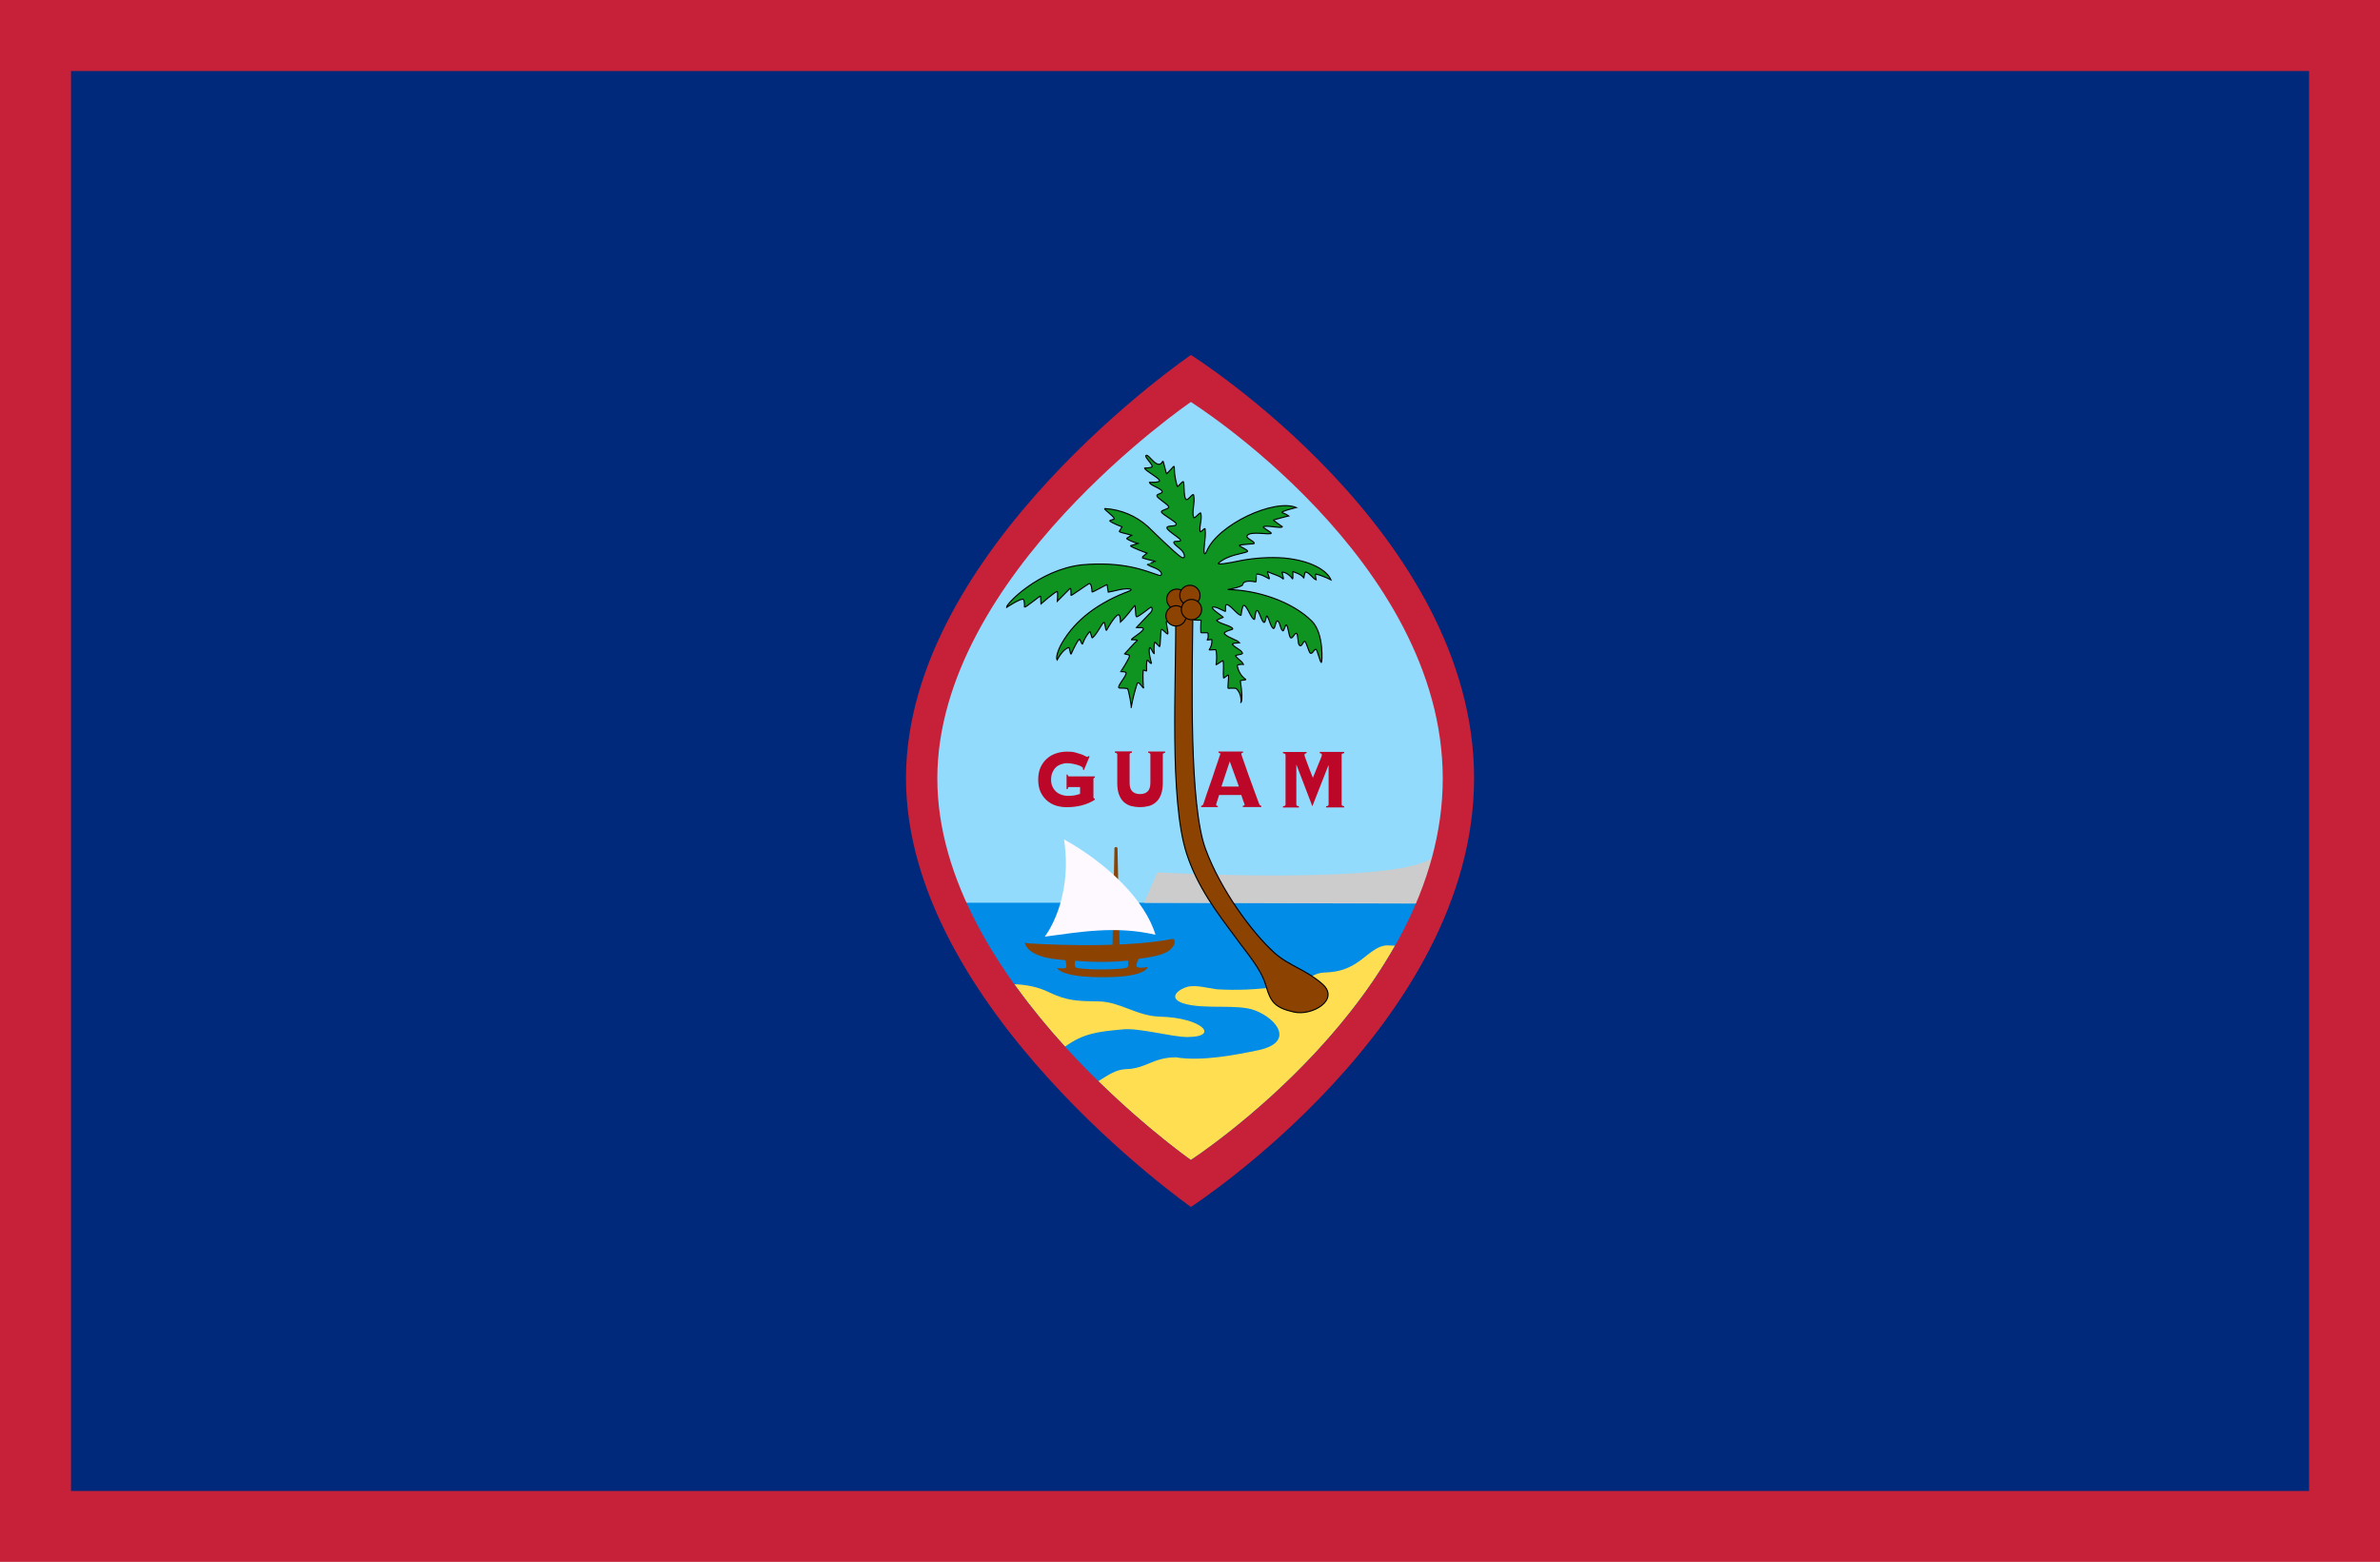 <?xml version="1.0" encoding="UTF-8"?>
<svg id="Layer_2" data-name="Layer 2" xmlns="http://www.w3.org/2000/svg" viewBox="0 0 304.62 199.94">
  <defs>
    <style>
      .cls-1 {
        fill: #92dbfc;
      }

      .cls-1, .cls-2, .cls-3, .cls-4, .cls-5, .cls-6, .cls-7, .cls-8, .cls-9, .cls-10, .cls-11 {
        fill-rule: evenodd;
      }

      .cls-2 {
        fill: #c62139;
      }

      .cls-3 {
        fill: #bd0728;
      }

      .cls-4, .cls-5, .cls-12 {
        fill: #8c4200;
      }

      .cls-5, .cls-12, .cls-9 {
        stroke: #000;
        stroke-width: .14px;
      }

      .cls-6 {
        fill: #fdf9ff;
      }

      .cls-12 {
        stroke-linecap: round;
        stroke-linejoin: round;
      }

      .cls-7 {
        fill: #ffde52;
      }

      .cls-8 {
        fill: #00297b;
      }

      .cls-9 {
        fill: #109421;
      }

      .cls-10 {
        fill: #ccc;
      }

      .cls-11 {
        fill: #008ce7;
      }
    </style>
  </defs>
  <g id="United_State_FLAG" data-name="United State FLAG">
    <g>
      <path class="cls-2" d="M0,0h304.62v199.94H0V0Z"/>
      <path class="cls-8" d="M9.09,9.09h286.45v181.77H9.09V9.09Z"/>
      <path class="cls-1" d="M152.42,48.45s-34.46,25.11-34.46,51.19,34.46,51.86,34.46,51.86c0,0,34.24-23.89,34.24-51.86s-34.24-51.19-34.24-51.19h0Z"/>
      <path class="cls-11" d="M121.77,115.56c8.97,19.72,30.65,35.94,30.65,35.94,0,0,22.07-15.4,30.76-35.94"/>
      <path class="cls-10" d="M183.31,109.86c-5.31,3.48-35.2,1.81-35.2,1.81l-1.67,3.9,35.59.1c.15-.54.5-1.17.63-1.71l.65-4.1Z"/>
      <path class="cls-7" d="M129.82,125.99c1.51.05,3.02.34,4.38,1,2.42,1.17,3.82,1.16,6.43,1.2,2.73.04,4.88,1.88,7.83,1.95,5.43.14,7.73,2.61,3.5,2.61-2,0-6.28-1.23-8.35-.97-3.14.29-4.96.51-7.29,2.2-2.32-2.54-4.49-5.21-6.49-7.99h0ZM140.58,138.4c1.35-.84,2.27-1.5,3.58-1.54,2.54-.07,3.41-1.51,6.35-1.51,3.34.56,7.86-.36,10.52-.91,4.7-.99,2.47-4-.38-5.09-2.3-.9-6.61-.05-9.29-.94-2.02-.73-.35-1.88.74-2.12,1.1-.19,2.27.15,3.64.35,2.56.15,5.12.04,7.65-.32,4.43-.62,4.25-1.81,6.39-1.84,1.56-.06,2.75-.49,3.82-1.19,1.25-.76,2.55-2.33,4.06-2.27l.89.04c-9.35,16.56-26.13,27.43-26.13,27.43,0,0-5.43-3.8-11.84-10.08h0Z"/>
      <path class="cls-4" d="M142.65,108.53c.13-.17.25-.1.38,0l.27,12.66h-.91l.25-12.66Z"/>
      <path class="cls-4" d="M131.64,120.76s11.47.8,18.51-.58c0,0,.59.36-.25,1.27-.85.91-3,1.1-4.18,1.3,0,0-.29.58-.26.89.03.3.75.27,1.1.2l.35-.06s-.17,1.14-4.51,1.29c-1.43.05-6.13.14-7.12-1.14,0,0,.86.06,1.09,0,.23-.06.06-.89-.02-1-.08-.12-3.04,0-4.61-1.32-.39-.38-.57-.78-.57-.92,0-.01.47.08.47.08h0ZM137.62,122.97s3.14.37,6.75,0c0,0,.1.63-.07.86-.16.24-4.34.42-6.44.09-.34-.1-.35-.48-.25-.95Z"/>
      <path class="cls-6" d="M133.72,119.9s3.64-4.56,2.47-12.45c5.62,3.13,10.4,7.84,11.7,12.21-5.1-1.18-9.6-.36-14.16.24h0Z"/>
      <path class="cls-2" d="M152.43,45.44s-36.47,24.86-36.47,54.18,36.47,54.88,36.47,54.88c0,0,36.24-23.46,36.24-54.88s-36.24-54.18-36.24-54.18ZM152.42,51.46s-32.45,22.12-32.45,48.2,32.45,48.83,32.45,48.83c0,0,32.24-20.87,32.24-48.83s-32.24-48.2-32.24-48.2h0Z"/>
      <path class="cls-5" d="M162.06,126.27c.58,2.05,1.2,2.75,3.55,3.28,2.33.53,5.88-1.55,3.68-3.55-2.1-1.87-4.31-2.35-6.19-4.04-2.91-2.64-6.91-8.12-8.81-13.29-2.08-5.66-1.72-21.58-1.62-29.64,0-.09.25-.15.28-.19.14-.18.26.05.05-1.13-.05-.3-.32-.62-.32-.92,0-.55-2.06.6-2.6,1.57-.13.22.4.86.4.98.07,7.74-.84,23.02,1.4,29.93,1.39,4.28,3.92,7.59,6.21,10.65,1.38,1.96,3.36,4.08,3.96,6.34h0Z"/>
      <path class="cls-9" d="M131,76.75c.15.18.13.98.13.98.12.06,2.06-1.52,2.06-1.45,0,.33.05,1.02.05,1.02,0,0,2.01-1.75,2.09-1.57.09.21,0,1.23,0,1.23l1.59-1.6c.18-.17.15.22.16.85,0,.11,2.19-1.48,2.33-1.5.29-.06.37.83.36,1.05-.01.16,2.02-1.06,1.93-.9l.15.94c.57-.07,1.92-.53,2.73-.41.26.04.25.15.02.25-3.91,1.45-6.93,3.64-8.68,6.68-.6,1.04-.78,1.94-.62,2.17,0,0,.7-1.39,1.5-1.6.1-.03.18.89.29.84,0,0,.6-1.39,1.03-1.9.12-.14.31.73.44.6,0,0,.31-.93.92-1.58.09-.09.25.88.34.8.64-.54,1.23-1.88,1.46-1.98.17-.12.2,1.11.35,1.01,0,0,.9-1.66,1.44-1.96.35-.2.34.91.34.91.69-.62,1.45-1.65,1.8-2.1.17-.21.08,1.35.25,1.42.23.08,1.71-1.2,1.88-1.23.11-.01.24.36-.05.67l-1.84,1.94c.35.06.49-.03.74.03.75.18-1.41,1.32-1.37,1.53,0,0,1.04-.02.69.17-.25.14-1.63,1.75-1.63,1.69,0-.03.69.01.69.2,0,.34-1.14,2.07-1.15,2.06-.06-.05.61-.07.7.1.17.32-1.17,1.72-.91,1.95.04.04.76.01,1.09.08.15.03.59,2.54.48,2.44.18-1.04.44-2.06.77-3.07.18-.43.77.65.81.55-.02,0-.12-1.53-.04-2.23.02-.2.45.2.44.02-.01-.42-.05-.88.05-1.29.07-.31.43.56.57.33,0,0-.44-1.52-.25-1.94.12-.28.41.68.6.72,0,0-.11-1.18.09-1.48l.6.59c.13-.19.1-2.03.23-2.2.1-.15.73.69.82.56.09-.12-.26-1.49-.18-1.59.11-.16.8.38.81.36.28-.25.27-.9.39-1.14.32-.65,2.13-.73,2.34-.27.1.23.03.51,0,.86.01,0,.91.07.91,0,0,0-.1.76-.04,1.6,0,.11.9-.03.92.09.08.79-.12.86-.12.86,0,.05.6-.09.61-.03.04.46-.08.92-.34,1.3-.05.06.85-.06.86.01.11.59.13,1.06.02,1.9,0,.06.87-.59.89-.52.14.7-.02,1.46.06,2.19.02.17.58-.5.64-.31.05.19-.13,1.58-.05,1.66,0,0,.95-.05,1.03.03.75.65.61,1.77.61,1.77.2-.14.13-1.5-.08-2.74-.02-.13.73-.08.7-.2,0,0-.82-.45-1.09-1.71-.06-.27.79-.21.79-.21-.24-.5-.65-.59-1-1.07-.11-.15.88-.23.88-.27,0-.47-.84-.7-1.28-1.2-.19-.21.91-.22.91-.22-.32-.41-1.38-.59-1.92-1.13-.29-.3,1.08-.59,1.06-.64-.15-.43-1.44-.57-2.06-1.06-.13-.1.82-.44.82-.44-.1-.18-2.15-1.42-1.11-1.31.45.05,1.34.62,1.41.54,0,0-.04-.73.05-.81.35-.33,1.53,1.39,1.93,1.32,0,0,.15-1.23.33-1.26.44-.07.96,1.79,1.39,1.79.06,0,.09-1.08.31-1.14.25-.07.53,1.21.85,1.49.29.26.3-1,.47-.76.29.39.36,1.19.76,1.55.26.23.3-1.11.59-.93.34.21.26.9.63,1.24.18.16.3-.88.5-.73.18.14.3,1.41.5,1.61.25.26.53-.67.79-.53.18.11.14,1.21.31,1.45.35.49.53-.6.76-.43.16.11.51,1.38.66,1.48.32.23.5-.58.75-.46.18.08.54,1.72.69,1.68.09-.03.34-3.73-1.22-5.29-2.53-2.54-7.07-4.01-10.77-4.05,0,0,1.86-.34,1.91-.62.1-.56,1.02-.5,1.67-.36.11.02.05-1,.07-1,.58-.02,1.09.3,1.64.6.17.1-.35-1.02-.17-.92.71.38,1.5.49,1.97.94.13.12-.14-.86-.14-.86.35-.08,1.05.39,1.32.83.14.21,0-1.14.1-.9,0,0,1.24.38,1.36.85,0,0,.1-.86.27-.81.49.12.93.88,1.31,1,0,0-.16-.77-.04-.74.93.22,1.94.74,1.94.74-.52-1.2-2.51-2.45-6-2.79-1.82-.13-3.65-.02-5.44.31-1.8.38-3.23.6-2.94.34,1.19-1.07,3.12-1.2,3.65-1.45.38-.18-1.28-.76-.95-.85.33-.07,1.81-.18,1.81-.18.32-.23-1.08-.68-.87-1.02.42-.67,2.89-.06,3.1-.32.07-.08-1.06-.7-1.02-.79.18-.34,2.38.25,2.44-.05,0,0-.67-.45-1.15-.83-.05-.05,1.97-.55,1.97-.55-.25-.17-.52-.3-.81-.4-.43-.15,1.77-.67,1.77-.67-2.79-1.17-10.02,2.15-11.46,5.59-.37.82-.39-.07-.3-.77.07-.75.18-1.41.09-2.09-.03-.2-.59.54-.64.34-.14-.73.29-1.53.09-2.34-.06-.27-.81.8-.91.53-.28-.75.2-1.8,0-2.84-.08-.4-.79.86-1.02.5-.28-.42-.16-1.97-.29-2.21-.1-.19-.74.75-.79.57-.85-2.85.28-3.2-1.36-1.6-.05.06-.42-1.68-.48-1.63-.67,1.32-1.77-.94-2.15-.73-.28.16.77,1.04.78,1.43,0,.19-.97.2-.97.2.02.32,1.85,1.24,1.91,1.59.05.3-1.29.23-1.29.23.04.4,1.56.77,1.64,1.2.05.23-.71.28-.69.52.04.36,1.47,1.08,1.52,1.45.03.25-.91.36-.94.6-.03.29,1.9,1.27,1.9,1.55,0,.38-.77.18-1.12.38-.5.27,1.58,1.38,1.67,1.7.07.27-.83.03-.86.28-.04.33,1.02.83,1.26,1.4.24.56,0,.7-.35.48-.7-.45-3.49-3.17-4.24-3.9-1.52-1.37-3.46-2.18-5.5-2.3-.23.06,1.19.98,1.2,1.31,0,.09-.64.21-.61.24.39.36,1.61.79,1.61.79l-.35.58c.08.17.66.21,1.58.5,0,0-.69.39-.64.43.49.36,1.44.62,1.44.62l-.94.29c-.05.16,2.11.95,2.11.95,0,0-.68.54-.65.56.16.15,1.75.49,1.75.49.03.02-1.12.35-1.11.36.42.38,1.57.5,1.84,1.14,0,0,.15.36-.3.29-1.79-.6-4.55-1.82-9.92-1.34-5.49.65-9.67,5.02-9.6,5.45,0,0,1.96-1.29,2.17-1.02h0Z"/>
      <circle class="cls-12" cx="150.63" cy="76.71" r="1.3"/>
      <circle class="cls-12" cx="150.52" cy="78.84" r="1.3"/>
      <circle class="cls-12" cx="152.3" cy="76.22" r="1.3"/>
      <circle class="cls-12" cx="152.5" cy="78.03" r="1.3"/>
      <path class="cls-3" d="M136.82,100.74c-.06,0-.1.03-.12.08-.02.05-.04.11-.05.19h-.14v-1.86h.14c.02.16.07.24.17.24h3.31v.16c-.12,0-.18.08-.18.23v2.21c0,.06,0,.11.02.16.02.05.05.07.11.07h.05v.16c-1.01.64-2.22.95-3.61.95-.47,0-.92-.07-1.36-.2-.44-.14-.82-.36-1.16-.65-.33-.29-.61-.66-.82-1.1-.2-.45-.3-.98-.3-1.58s.1-1.12.3-1.57c.21-.45.48-.82.82-1.12.34-.3.72-.52,1.15-.66.44-.15.9-.23,1.37-.23.19,0,.35,0,.49.01.14,0,.28.03.41.05.14.03.28.06.42.11.14.04.31.09.5.15.19.06.36.14.52.23.15.08.25.12.3.12.06,0,.11-.04.16-.11l.14.05-.73,1.75-.14-.09c.02-.05.02-.1.02-.15,0-.06-.06-.13-.19-.2-.13-.08-.29-.15-.48-.21-.19-.06-.41-.11-.66-.16-.24-.05-.48-.07-.71-.07-.27,0-.52.05-.77.14-.24.08-.46.21-.65.38-.18.18-.33.4-.45.67-.11.26-.17.57-.17.93s.07.66.2.93c.13.26.3.47.5.64.21.17.44.29.69.37.25.08.5.12.75.12.32,0,.6-.02.84-.06.25-.05.5-.11.73-.19v-.88h-1.45ZM147.25,96.61c0-.07-.02-.12-.05-.15-.03-.05-.11-.08-.24-.1v-.16h2.17v.16c-.13.02-.22.05-.25.09-.03.04-.05.09-.05.15v3.61c0,.59-.08,1.09-.23,1.49-.15.41-.36.73-.63.97-.26.24-.57.41-.93.51-.35.09-.73.14-1.13.14s-.78-.05-1.14-.14c-.35-.1-.66-.27-.93-.51-.26-.24-.47-.56-.62-.97-.15-.4-.22-.9-.22-1.49v-3.61c0-.06-.02-.11-.05-.15-.03-.05-.11-.08-.25-.1v-.16h2.18v.16c-.13.02-.22.05-.25.09-.03.04-.05.09-.05.15v3.61c0,.52.12.89.35,1.11.23.22.56.34.98.34s.75-.11.98-.34c.23-.22.35-.6.35-1.11v-3.6ZM155.65,103.02s.01.08.04.11c.03.02.09.03.18.03v.16h-2.13v-.17c.09-.02.15-.05.19-.08.04-.05.08-.12.12-.23l.12-.37c.06-.2.15-.44.25-.75l.35-1.01.39-1.12.37-1.12.34-.99c.1-.29.17-.52.23-.7l.1-.28s-.03-.08-.08-.1c-.05-.02-.1-.03-.16-.04v-.16h3.14v.16c-.06,0-.11.02-.16.04-.04.02-.06.06-.06.14,0,.02.04.13.11.35.08.22.18.5.3.85l.41,1.18.49,1.34.48,1.32.43,1.17c.06.16.11.27.16.32.05.05.11.08.18.08v.16h-2.37v-.16c.15,0,.23-.06.23-.16l-.06-.18-.14-.38-.14-.41c-.04-.12-.07-.21-.08-.25h-2.84c-.08.24-.15.44-.19.6l-.12.36-.06.2v.08s-.01,0-.01,0ZM158.57,100.69l-1.17-3.22-1.07,3.22h2.24ZM169.72,103.21c.15-.02.23-.04.27-.08.04-.05.06-.1.06-.16v-4.98l-.02-.03-2.06,5.25-2.03-5.3h-.02v5.06c0,.06.02.12.05.16.04.03.13.06.28.08v.16h-2.04v-.16c.15-.02.24-.04.27-.08.04-.05.06-.1.06-.16v-6.31c0-.06-.02-.11-.06-.15-.03-.04-.12-.07-.27-.09v-.16h3.02v.16c-.18,0-.27.09-.27.24l.06.22.18.5.24.65c.09.22.18.45.25.66.08.21.16.39.22.55.06.16.1.27.13.32.13-.34.27-.68.41-1,.14-.32.26-.62.36-.89.12-.27.21-.5.28-.68.07-.18.1-.29.1-.34,0-.15-.09-.23-.27-.24v-.16h3.13v.16c-.15.02-.24.05-.28.09-.03.04-.05.09-.05.15v6.31c0,.06.02.12.05.16.04.03.13.06.27.08v.16h-2.31v-.16Z"/>
    </g>
  </g>
</svg>
